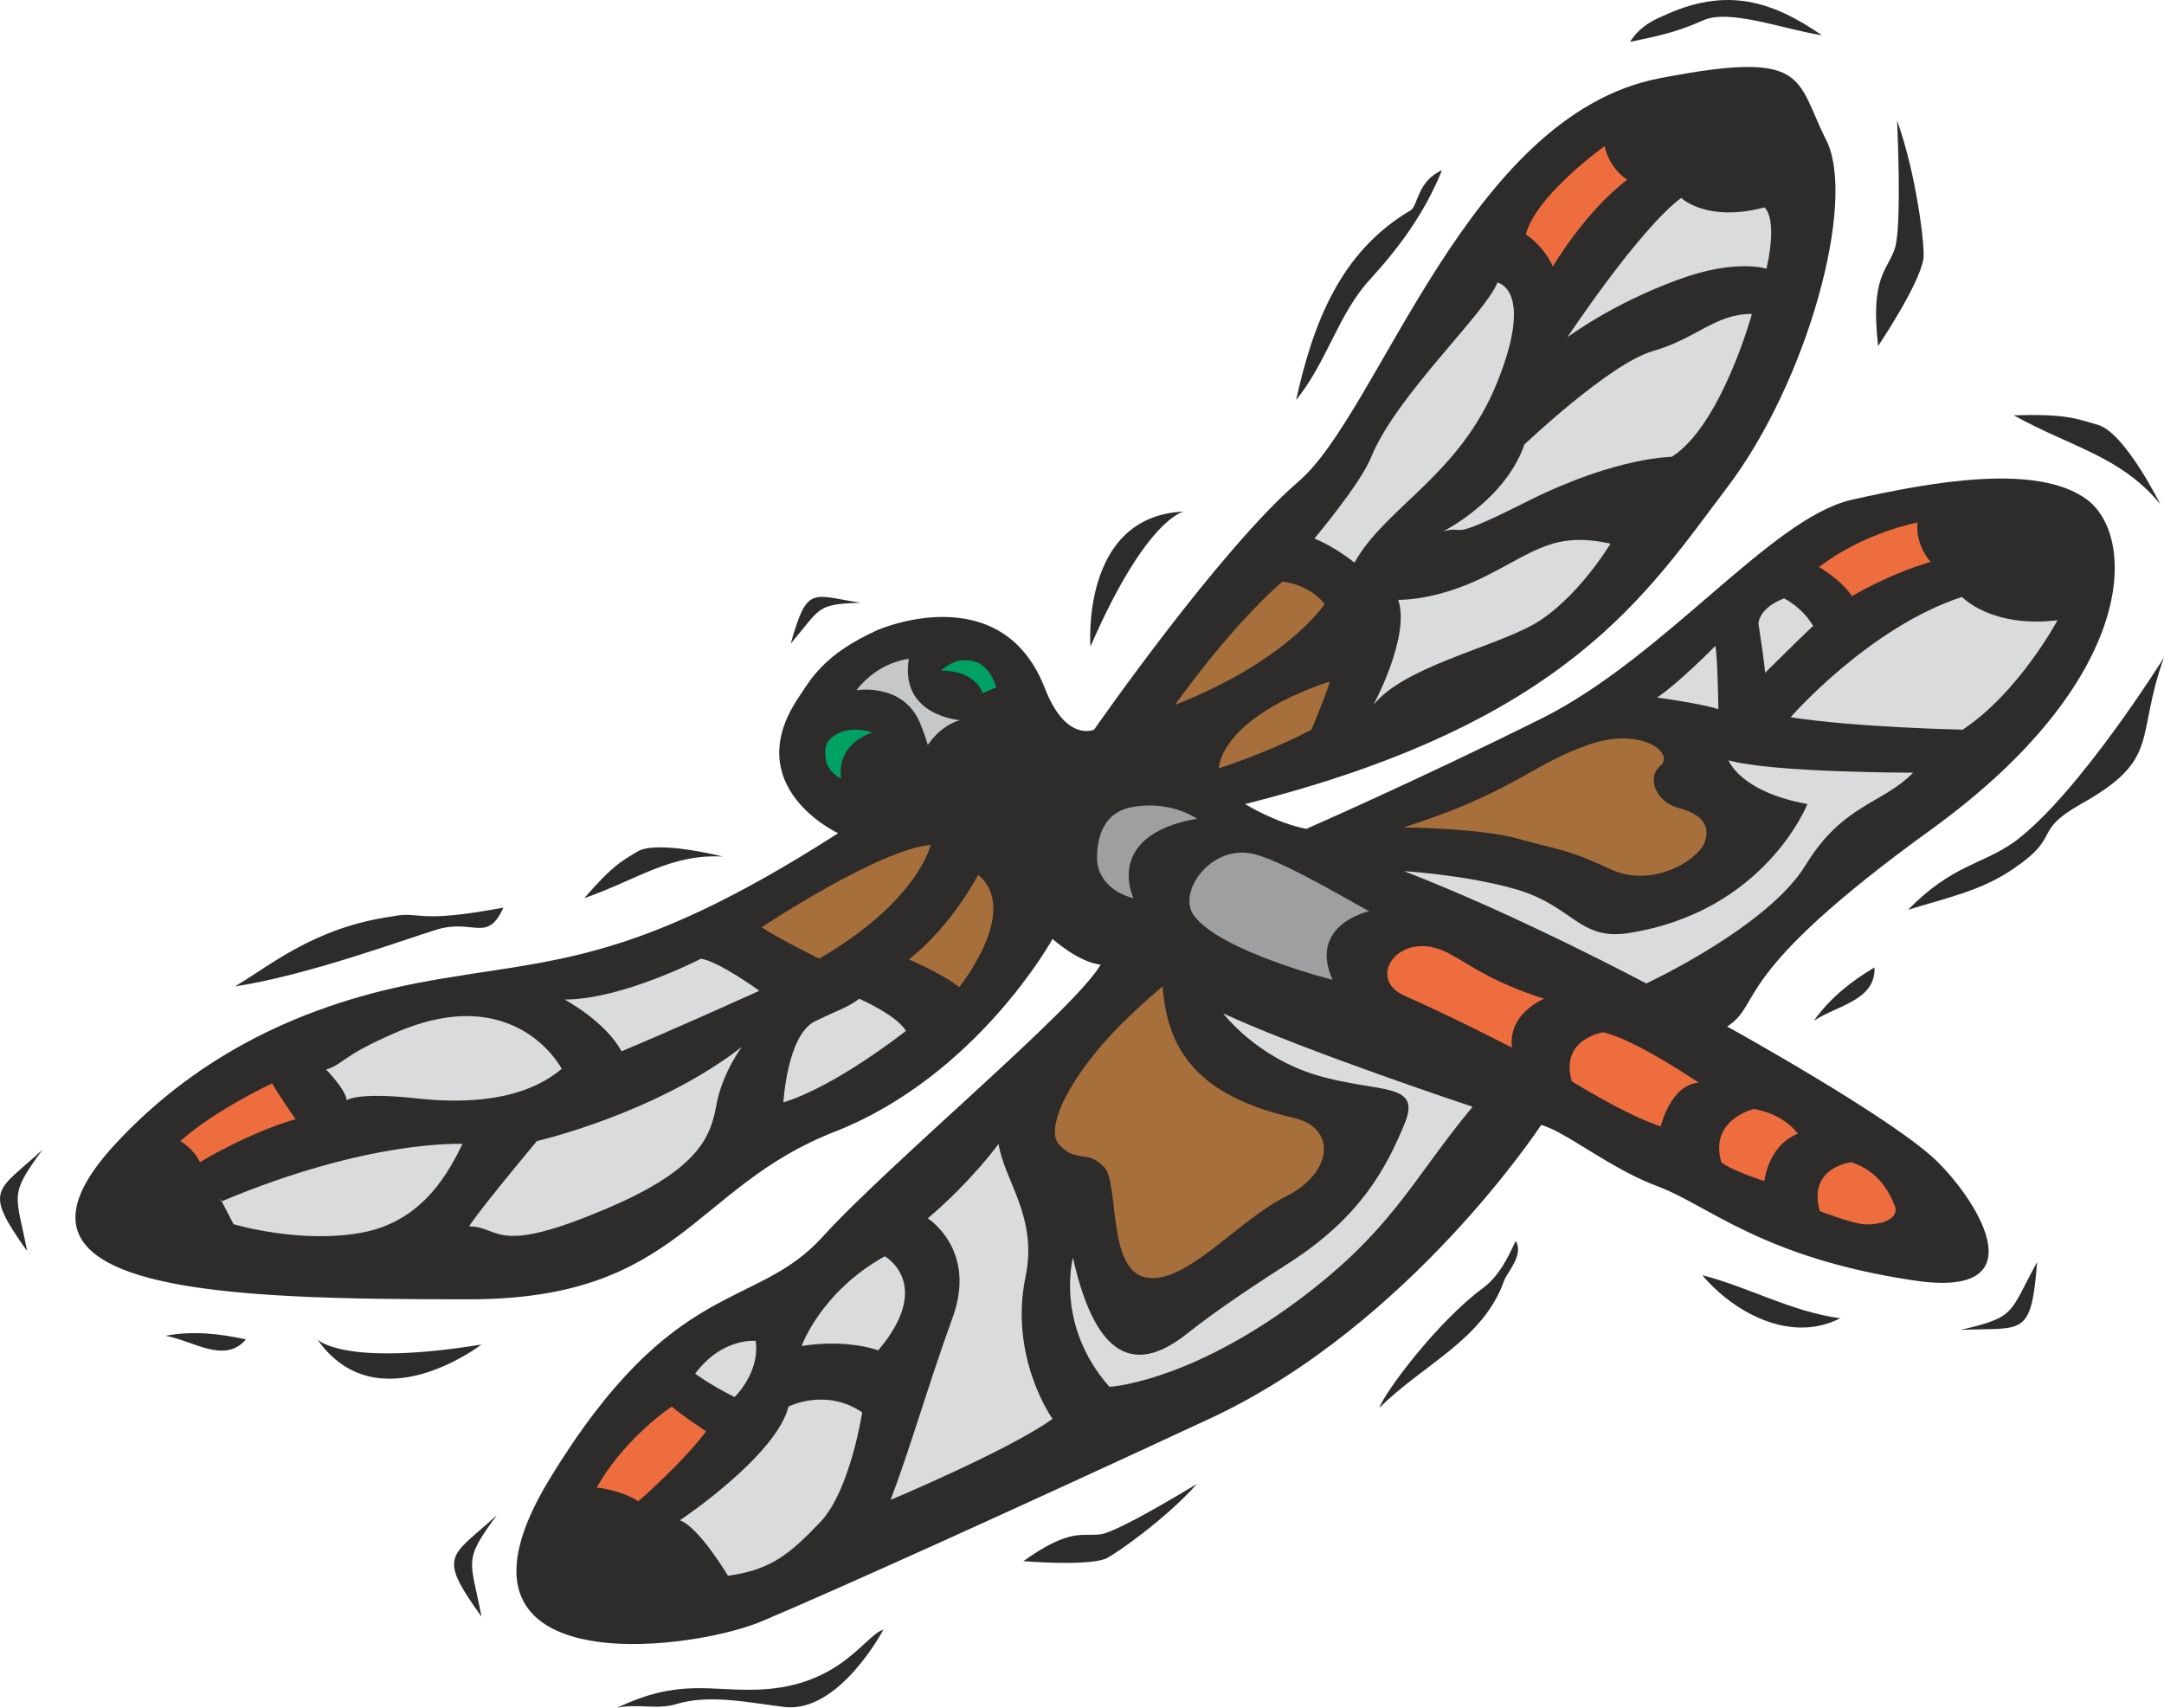 <svg xmlns="http://www.w3.org/2000/svg" width="284.85" height="224.771" viewBox="0 0 213.638 168.578"><path d="M300.014 409.137s12.312-17.712 20.16-24.48c7.992-6.768 16.632-36.144 35.64-39.816 14.832-2.88 13.392 0 16.488 6.12 3.024 6.048-1.872 23.832-9.792 34.272-7.92 10.44-15.768 23.256-47.592 31.248 0 0 3.024 1.872 6.048 2.448 0 0 10.872-4.752 23.184-10.872 12.24-6.12 22.608-19.728 30.6-21.6 7.992-1.8 18.432-3.672 23.328 0 4.896 3.744 4.896 17.784-15.336 32.472-20.232 14.616-16.632 17.208-20.232 19.512 0 0 16.56 9.144 20.808 13.392 4.32 4.32 9.72 13.536-2.448 11.664-14.832-2.232-20.16-7.344-25.056-9.216-4.896-1.8-9.216-5.472-11.664-6.12 0 0-12.888 19.656-32.472 28.872-19.512 9.072-37.224 17.064-44.568 20.16-7.344 3.024-33.12 6.12-20.88-14.04 12.312-20.232 20.304-16.56 27-23.976 6.696-7.344 25.056-22.608 27.432-26.856 0 0-1.8 0-4.752-2.52 0 0-7.416 13.464-21.456 19.008-14.112 5.472-15.264 16.56-36.144 16.56-23.904 0-48.672-.504-34.92-15.336 7.344-7.92 17.136-13.464 29.952-15.912 12.888-2.448 20.52-1.368 41.4-14.76 0 0-9.792-4.536-3.96-13.32 1.224-1.8 2.448-4.32 7.92-6.768 0 0 12.096-5.256 16.416 5.688 2.088 5.472 4.896 4.176 4.896 4.176z" style="fill:#2d2c2b" transform="translate(-192 -337.11)"/><path d="M310.166 483.585s-7.488 4.608-9.432 4.968c-1.872.288-2.952-.72-7.704 2.664 0 0 6.048.504 8.064-.216.792-.288 6.12-4.032 9.072-7.416zm31.464-23.976c-.792 1.728-1.656 3.456-3.168 4.608-4.536 3.312-9.792 10.368-10.296 11.88 4.32-4.32 10.224-6.696 12.312-12.528.288-.864 2.016-2.592 1.152-3.96zm-91.944-33.84c5.184-1.8 8.496-4.392 13.68-4.104 0 0-6.48-1.656-8.424-.504-1.656 1.008-2.448 1.368-5.256 4.608zm129.6-76.752s.504 10.368-.216 12.6c-.72 2.232-2.448 2.736-1.656 9.648 0 0 4.032-5.976 4.464-8.568.216-1.08-.72-8.568-2.592-13.68zm11.664 71.136c-3.312 2.376-6.12 2.232-10.584 6.768 3.672-1.152 7.344-1.872 10.584-4.176 4.608-3.168 1.656-3.528 6.48-6.264 7.992-4.464 5.328-6.48 8.208-14.472 0 0-8.352 13.392-14.688 18.144zm-.144-42.048c5.688 3.168 10.584 4.032 14.472 8.784 0 0-3.528-7.128-6.192-7.848-2.232-.648-3.168-1.08-8.28-.936zM241.046 486.68c-3.384 4.609-2.592 4.32-1.512 10.009-4.464-6.192-3.024-5.832 1.512-10.008zm-44.856-36.071c-3.384 4.608-2.592 4.32-1.512 10.008-4.392-6.192-3.024-5.832 1.512-10.008zm189.36 17.784c5.544-1.296 4.752-1.584 7.56-6.696-.576 7.56-1.44 6.408-7.56 6.696zm-76.68-80.784s-3.672.576-9.216 13.32c0 0-1.008-12.888 9.216-13.32zm-85.536 81.72s2.52 2.736 16.2.504c0 0-10.296 7.92-16.2-.504zm150.336-2.089c-4.824-.647-9.072-3.095-13.608-4.247 3.096 3.672 8.712 6.768 13.608 4.248zm-165.312 1.729c2.664-.504 5.328-.216 7.92.36-2.088 2.448-5.184.144-7.92-.36zm162.72-31.104c1.584-2.232 3.672-3.888 5.976-5.256.144 3.24-3.672 3.744-5.976 5.256zm-129.384-11.16c-8.856 1.656-8.064.288-10.944.864-7.704 1.08-12.024 4.824-15.552 6.912 7.128-1.08 16.632-4.608 19.944-5.616 3.6-1.08 4.968 1.368 6.552-2.16zm27.792 78.912c-3.6-.432-7.416-1.296-10.728-.288-1.872.576-3.888-.072-5.832.36 6.192-2.952 9.216-1.584 14.112-1.8 7.992-.36 10.368-5.4 12.168-5.904 0 0-4.32 8.208-9.72 7.632zM371.87 340.593c-4.032-.648-9.216-2.664-11.808-1.44-2.736 1.224-4.752 1.584-7.128 2.088.72-1.224 1.944-2.016 3.168-2.52 6.408-3.024 10.944-1.44 15.768 1.872zm-37.512 13.32c-1.656 4.104-4.104 7.488-7.056 10.728-3.168 3.384-4.248 8.136-7.344 11.952 1.656-7.488 4.32-14.616 11.304-18.72.72-.432.648-2.88 3.096-3.96z" style="fill:#2d2c2b" transform="translate(-192 -337.11)"/><path d="M347.174 443.84s5.112 3.24 8.784 4.465c0 0 .936-4.104 3.744-4.32 0 0-6.336-4.32-9.432-4.968 0 0-4.32.648-3.096 4.824zm14.76 7.993s.576.648 4.248 1.872c0 0 .36-3.528 3.312-4.68 0 0-1.224-1.872-4.32-2.448 0 0-4.464 1.008-3.24 5.256zm9.72 4.824s3.168 1.224 4.32 1.296c1.296.144 3.6-.36 3.096-1.8-.576-1.44-1.656-3.456-4.32-4.32 0 0-4.32.504-3.096 4.824zm-40.968-21.24c-3.96-1.728-.504-6.696 4.248-4.248 2.448 1.296 4.032 2.736 9.504 4.536 0 0-3.6 1.44-3.168 4.824 0 0-5.976-3.096-10.584-5.112z" style="fill:#ed6d3f" transform="translate(-192 -337.11)"/><path d="M276.542 405.249s4.536-.792 6.264 3.168c.432 1.008.792 2.232.792 2.232s1.152-1.872 3.168-2.448c0 0-5.976-.432-5.04-6.048 0 0-2.952.216-5.184 3.096z" style="fill:#c6c7c9" transform="translate(-192 -337.11)"/><path d="M273.518 412.017c-.072-.792-.144-1.44.504-2.016 1.656-1.512 4.104-.576 4.104-.576s-3.528.936-3.096 4.536c0 0-1.368-.648-1.512-1.944zm13.464-9.72c1.008-.072 2.52.072 3.384 2.664l-1.368.576s-.576-2.232-4.104-2.232c0 0 1.008-.936 2.088-1.008z" style="fill:#00a263" transform="translate(-192 -337.11)"/><path d="M276.974 396.609c-4.464.144-3.888.504-6.912 4.032 1.656-5.832 2.088-4.752 6.912-4.032z" style="fill:#2d2c2b" transform="translate(-192 -337.11)"/><path d="M327.158 427.065s-6.048 1.296-3.6 6.768c0 0-11.088-2.808-13.68-6.336-1.728-2.304 1.728-7.2 6.048-6.048 2.664.72 7.632 3.6 11.232 5.616zm-23.256-1.296s-3.024-6.192 6.264-7.848c0 0-2.736-1.944-6.696-1.08-2.376.576-3.168 2.664-3.168 4.968 0 1.944 1.512 3.456 3.6 3.96z" style="fill:#9e9fa1" transform="translate(-192 -337.11)"/><path d="M260.63 472.713s1.44 1.08 3.888 2.304c0 0 2.52-2.376 2.088-5.544 0 0-3.312-.36-5.976 3.24zm16.488 3.816c-3.6-2.448-7.272-.576-7.272-.576-1.224 4.896-10.728 11.232-10.728 11.232 1.872.648 4.752 5.472 4.752 5.472 4.248-.576 6.12-2.16 9.144-5.328 2.952-3.168 4.104-10.8 4.104-10.8zm1.584-6.12c5.544-6.552.648-9.288.648-9.288-6.336 3.528-8.208 8.856-8.208 8.856 4.608-.72 7.56.432 7.56.432zm4.896-13.032s4.896 3.096 2.448 9.792c-2.448 6.768-4.248 13.104-6.12 18 0 0 11.664-4.896 15.984-7.992 0 0-4.32-6.048-2.664-14.04 1.224-5.904-2.088-9.432-2.664-13.104 0 0-2.664 3.672-6.984 7.344zm14.328 3.888s-1.8 6.624 3.6 12.744c0 0 7.128-.36 17.496-7.704 10.368-7.416 12.24-12.6 18.36-19.944 0 0-16.704-5.544-24.624-9.216 0 0 3.24 4.32 9.288 6.12 6.12 1.8 10.44.576 8.568 4.896-1.8 4.32-4.32 9.072-11.232 13.536-2.664 1.728-6.84 4.392-10.368 7.2-6.192 4.824-9.36.072-11.088-7.632zm-84.096-5.545s-.648-1.44 1.224 2.233c0 0 6.696 2.016 12.888.792 6.048-1.224 8.496-6.264 9.72-8.712 0 0-9.144-.504-23.832 5.688zm37.296 1.009c10.44-4.248 11.088-7.776 11.664-10.872.648-3.024 2.448-5.4 2.448-5.4-8.568 6.624-20.232 9.288-20.232 9.288-6.12 7.344-6.696 8.424-6.696 8.424 3.024 0 2.448 2.88 12.816-1.44z" style="fill:#d9dbdc" transform="translate(-192 -337.11)"/><path d="M288.566 423.465s-2.592 5.04-6.84 8.352c0 0 3.24 1.368 4.968 2.736 0 0 6.12-7.56 1.872-11.088z" style="fill:#a76f3b" transform="translate(-192 -337.11)"/><path d="M269.342 445.929c5.184-1.584 12.096-7.056 12.096-7.056-.936-1.584-4.608-3.168-4.608-3.168-1.296.936-1.728.936-4.392 2.232-2.736 1.368-3.096 7.992-3.096 7.992zm-45.144-3.24s2.016 2.088 2.016 3.024c0 0 1.008-.792 6.552-.216 5.472.648 11.016.216 14.688-2.88 0 0-4.536-8.784-16.488-3.528-5.328 2.304-4.968 3.024-6.768 3.6zm23.544-6.912s4.032 2.16 5.616 5.112c0 0 4.536-1.872 13.608-5.976 0 0-3.96-2.88-5.76-3.168 0 0-7.776 4.032-13.464 4.032z" style="fill:#d9dbdc" transform="translate(-192 -337.11)"/><path d="M283.886 420.513c-5.112.432-16.704 8.136-16.704 8.136 1.512 1.008 5.688 3.096 5.688 3.096 9.792-5.688 11.016-11.232 11.016-11.232z" style="fill:#a76f3b" transform="translate(-192 -337.11)"/><path d="M321.758 390.273c2.016.792 3.96 2.376 3.96 2.376 3.096-5.544 10.44-8.64 14.112-17.856 3.672-9.144 0-9.792 0-9.792-1.224 3.096-9.936 11.088-12.456 17.208-1.008 2.592-5.616 8.064-5.616 8.064z" style="fill:#d9dbdc" transform="translate(-192 -337.11)"/><path d="M322.766 396.753c-1.512-2.016-4.176-2.232-4.176-2.232-5.4 4.752-10.584 12.168-10.584 12.168 11.16-4.392 14.76-9.936 14.76-9.936z" style="fill:#a76f3b" transform="translate(-192 -337.11)"/><path d="M334.502 389.553c2.448-.648 0 1.224 8.568-3.096 8.568-4.248 13.968-4.248 13.968-4.248 4.896-3.096 7.92-14.112 7.92-14.112-3.672 0-5.472 2.448-9.792 3.672-4.248 1.224-12.672 9.216-12.672 9.216-1.872 5.472-7.992 8.568-7.992 8.568zm-6.912 17.136c3.024-3.744 11.448-5.544 15.768-7.92 4.32-2.448 7.632-7.992 7.632-7.992-5.544-1.224-7.488.792-12.384 3.24-4.896 2.448-8.568 2.304-8.568 2.304 1.224 3.6-2.448 10.368-2.448 10.368z" style="fill:#d9dbdc" transform="translate(-192 -337.11)"/><path d="M312.326 412.953c5.472-1.8 9.144-3.816 9.144-3.816 1.8-4.32 1.8-4.752 1.8-4.752-10.944 3.672-10.944 8.568-10.944 8.568z" style="fill:#a76f3b" transform="translate(-192 -337.11)"/><path d="M371.006 398.913c-1.08-1.872-2.88-2.736-2.88-2.736-2.592 1.008-2.52 2.52-2.52 2.52.648 4.176.648 4.824.648 4.824 5.544-5.472 4.752-4.608 4.752-4.608zm14.688-2.88c-9.216 3.024-16.92 11.88-16.92 11.88 6.408 1.008 16.992 1.224 16.992 1.224 5.544-3.672 9.36-10.8 9.36-10.8-6.552.792-9.432-2.304-9.432-2.304zm-32.976 33.192c-4.824.72-5.4-2.664-11.016-4.32-4.968-1.44-11.088-1.8-11.088-1.8 11.376 4.392 23.904 11.088 23.904 11.088s12.096-5.616 15.768-11.736c3.672-5.976 7.56-5.976 10.584-9.072 0 0-13.968 0-18.216-1.224 0 0 1.08 3.096 7.776 4.32 0 0-4.176 10.656-17.712 12.744zm5.256-72.576c-4.176 3.096-11.232 13.752-11.232 13.752s4.392-3.312 10.944-5.688c5.616-2.088 8.712-1.08 8.712-1.08 1.152-5.184-.216-6.048-.216-6.048-5.688 1.512-8.208-.936-8.208-.936z" style="fill:#d9dbdc" transform="translate(-192 -337.11)"/><path d="M302.678 438.225c-4.968 4.968-7.704 10.368-6.048 11.952 1.8 1.8 2.592.36 4.32 2.088 1.584 1.368.288 10.224 4.176 10.944 3.888.792 9.144-5.688 13.824-7.992 4.608-2.304 5.112-6.768.72-7.776-9.504-2.16-12.456-6.768-12.888-12.96 0 0-1.944 1.584-4.104 3.744z" style="fill:#a76f3b" transform="translate(-192 -337.11)"/><path d="M250.91 483.945s2.52.288 4.104 1.368c0 0 4.392-3.816 6.696-6.912 0 0-2.808-1.872-3.384-2.448 0 0-4.608 3.024-7.416 7.992zm-41.112-34.2s1.296.72 1.944 2.088c0 0 4.536-2.808 9.432-4.248 0 0-1.944-2.808-2.304-3.528 0 0-5.472 2.52-9.072 5.688zm161.784-56.665s2.232 1.297 3.24 2.88c0 0 3.744-2.231 7.776-3.383 0 0-1.512-1.584-1.296-3.888 0 0-5.184.936-9.72 4.392zm-28.944-32.831s1.728 1.08 2.664 3.168c0 0 3.168-5.4 7.344-8.568 0 0-1.728-1.008-2.232-3.312 0 0-6.768 4.824-7.776 8.712z" style="fill:#ed6d3f" transform="translate(-192 -337.11)"/><path d="M341.99 419.937c4.392 1.224 4.608.936 8.784 2.88 4.176 2.088 8.784-.72 9.504-2.52.72-1.944-.648-2.952-2.664-3.456-2.088-.576-3.096-2.952-1.728-4.104 1.584-1.296-1.944-3.888-6.912-2.16-5.616 1.872-7.632 4.824-18.432 8.208 0 0 7.848.072 11.448 1.152z" style="fill:#a76f3b" transform="translate(-192 -337.11)"/><path d="M355.598 405.969s4.32.576 6.048 1.152c0 0-.072-4.896-.288-6.264 0 0-3.456 3.528-5.76 5.112z" style="fill:#d9dbdc" transform="translate(-192 -337.11)"/></svg>
